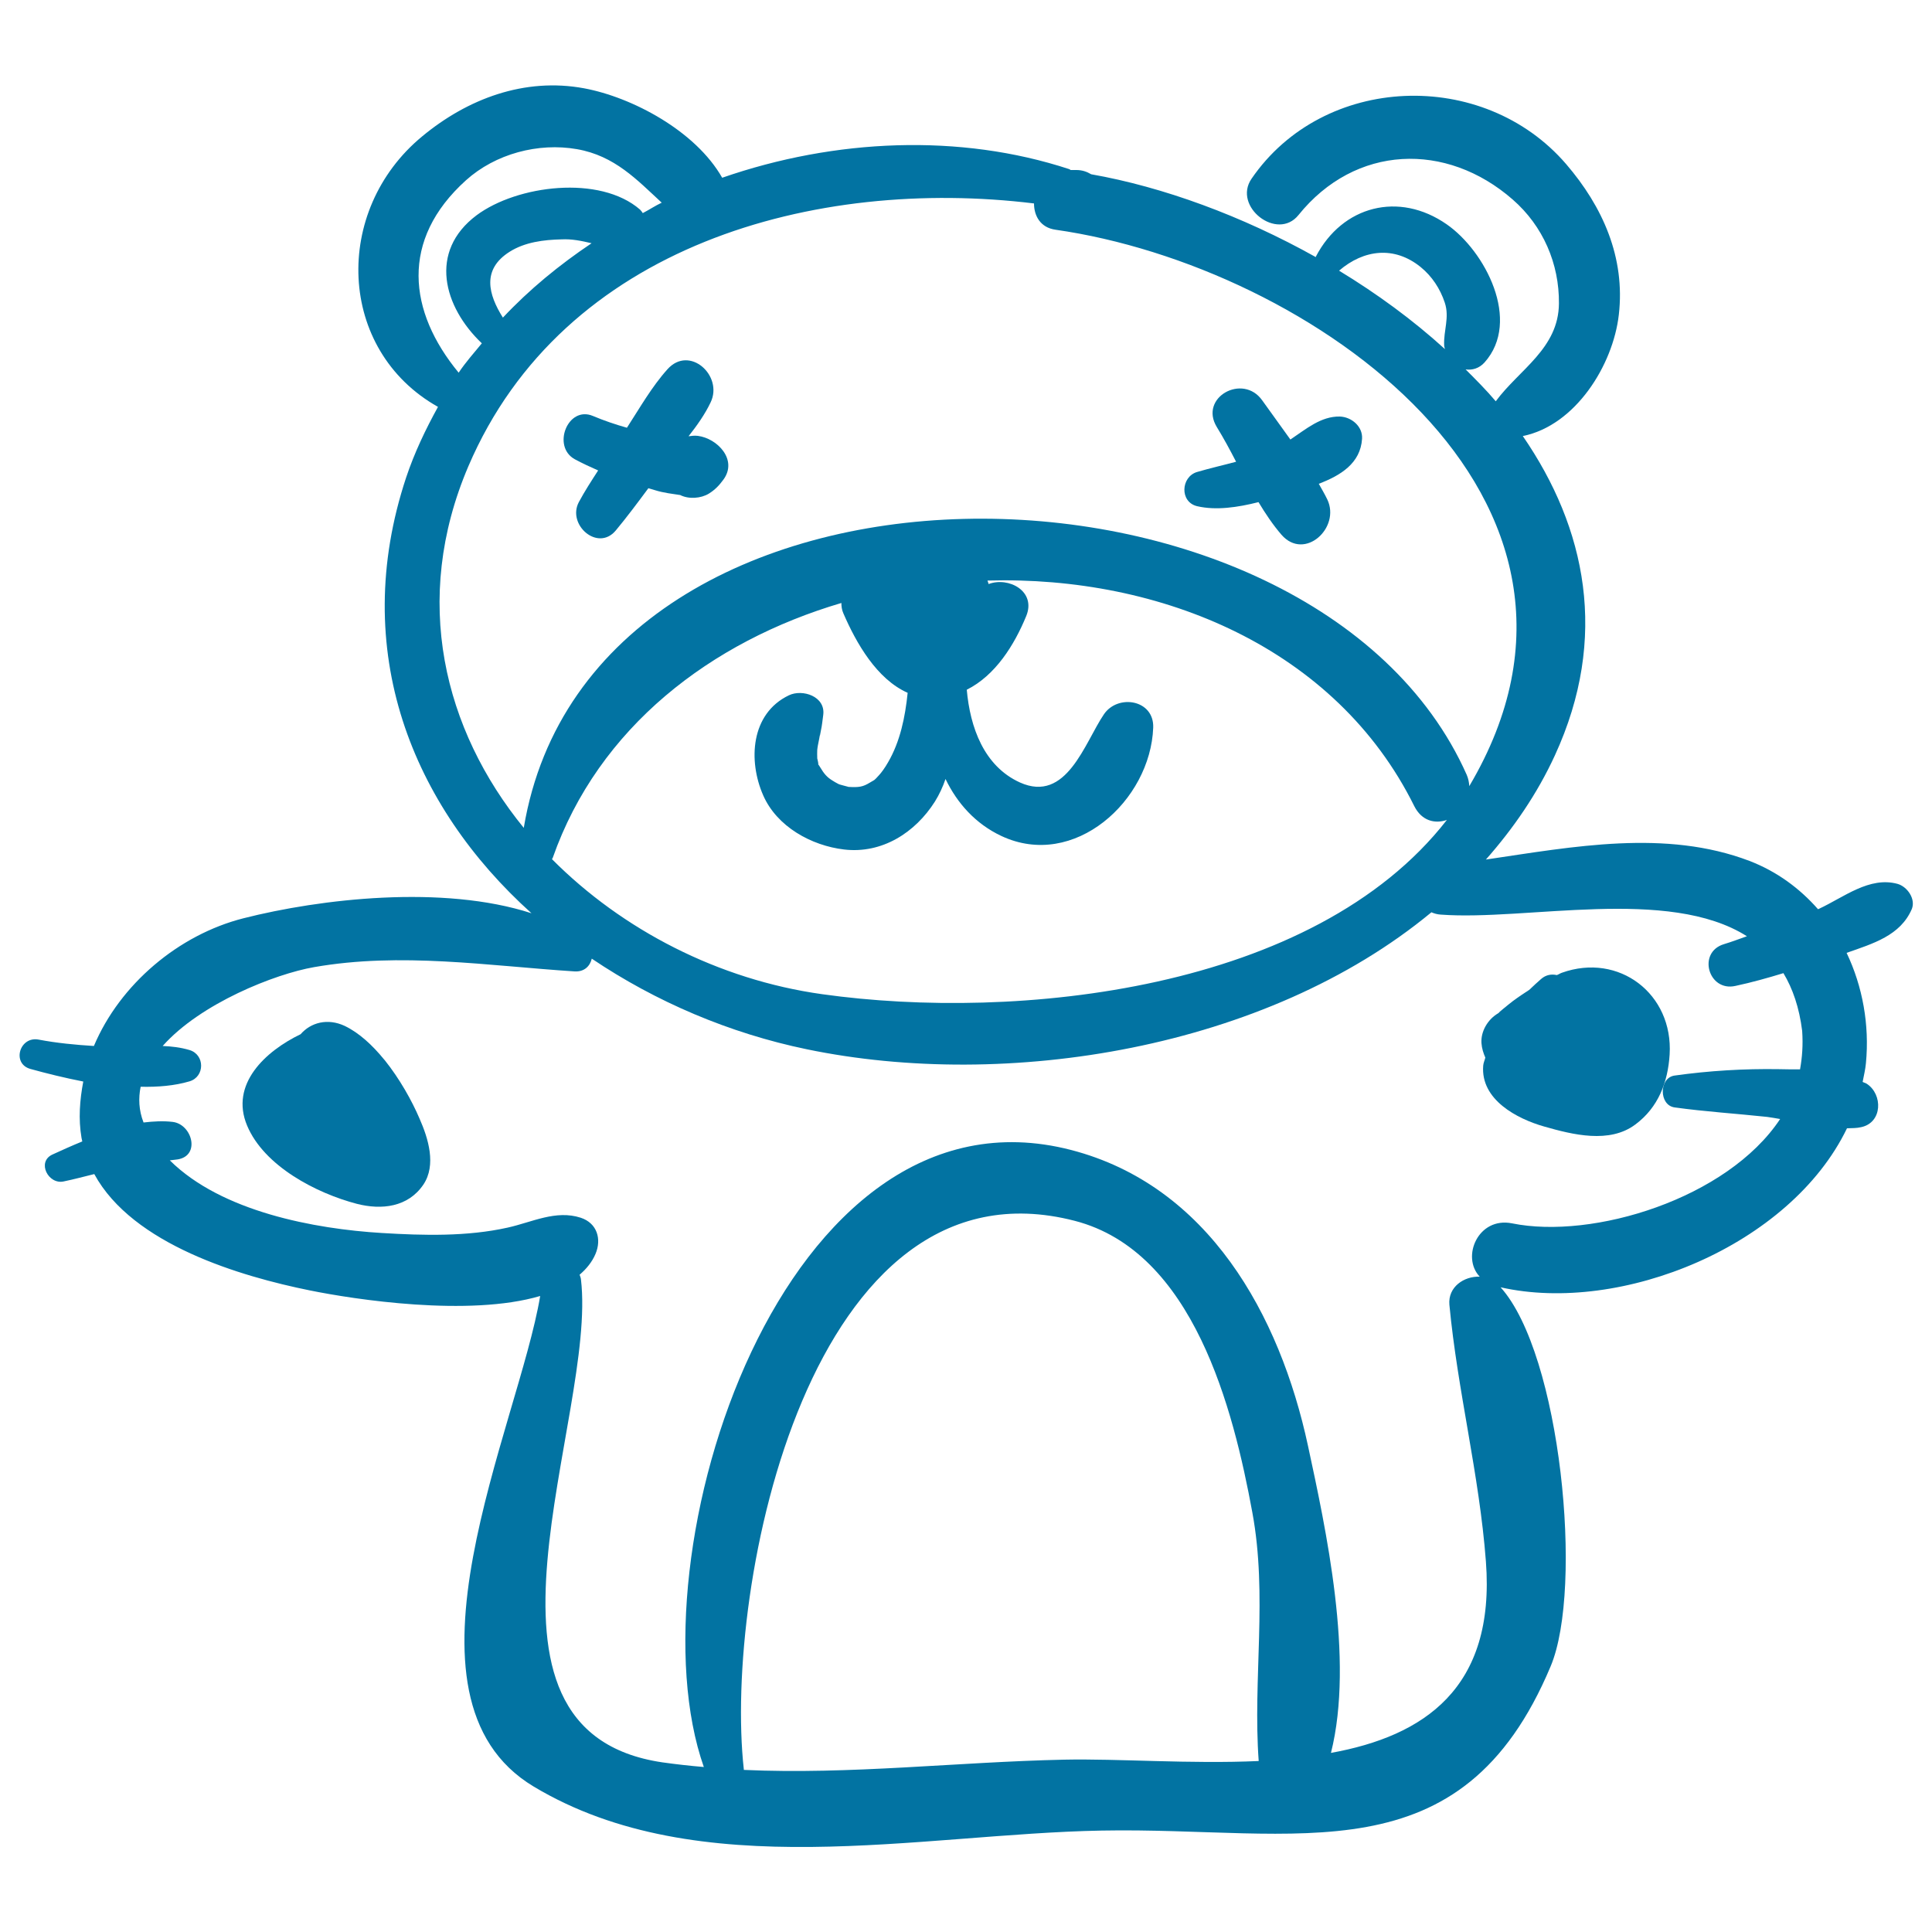 <svg xmlns="http://www.w3.org/2000/svg" viewBox="0 0 1000 1000" style="fill:#0273a2">
<title>Bear Toy SVG icon</title>
<g><g><path d="M982.2,457.5c-14.6-4-27.8,6.9-40.7,12.9c-0.2,0.1-0.3,0.1-0.5,0.2c-9.4-10.7-21.2-19.5-35.5-25c-43.4-16.5-91-7.4-136.4-0.7c14.2-16.1,26.5-33.9,35.7-53.9c28.1-61.1,16.1-117.8-16.6-165.3c27.2-5.5,46.7-36.6,49.7-62.8c3.4-29.6-8.3-55.9-27.3-78C767.7,35.1,685,38.2,647.8,92.5c-9.9,14.4,13.3,32.5,24.3,18.8c29.4-36.5,76.5-38.1,110.9-8c15.7,13.7,24.1,33.2,23.9,53.8c-0.2,23.3-20.5,34.1-32.7,50.6c-4.8-5.7-10.2-11.1-15.6-16.5c3.4,0.5,7-0.5,9.8-3.6c19.2-21.5,0.3-57.7-19.6-71.5c-24.7-17.2-54-9.6-67.7,16.7c-0.1,0.1,0,0.2,0,0.3c-38.2-21.4-79.3-36.4-116.3-42.9c-2.2-1.3-4.6-2.2-7.7-2.2c-1,0-2,0-2.9,0c-0.3-0.1-0.5-0.4-0.9-0.5c-56.4-18.5-121-15.8-179.5,4.5c-13.8-24.3-46.7-41.7-71.5-46.3c-30.8-5.7-60.3,5.4-83.8,24.9c-46.4,38.3-44.1,110.6,8.2,140c-6.4,11.6-12.2,23.7-16.5,36.6c-29.7,89.7,3.2,170,64.9,225.5c-45.9-14.9-109.4-7.5-149.1,2.6c-33.5,8.5-63.9,34.1-77.4,66.1c-9.6-0.6-19.1-1.5-28.6-3.3c-9.9-1.9-14.1,12.5-4.2,15.2c8.3,2.3,17.6,4.6,27.3,6.5c-1.8,9.5-2.6,19.3-0.9,29.2c0.1,0.6,0.3,1.2,0.4,1.8c-5.4,2.2-10.7,4.6-15.5,6.8c-8.2,3.8-2.1,15.7,5.9,13.9c5.3-1.1,10.5-2.5,15.8-3.8c19.9,36.6,76,53,111.5,60.2c23.1,4.7,82.4,13.8,119.3,2.9c-11.3,67.4-80.2,207.8-3.4,253.9c85.5,51.3,199.9,24.5,294.1,22.8c102-1.9,186.1,25.2,232.3-85c17.1-40.6,5.2-161.7-25.9-196.2c62.3,14.1,149.9-21.4,179.3-82.3c2.5-0.1,4.9,0,7.4-0.6c11-2.4,11.2-16.9,2.9-22.4c-0.7-0.5-1.5-0.6-2.2-1c0.6-3.2,1.4-6.4,1.7-9.7c1.9-19.8-1.7-39.7-10-57.1c13.6-4.8,27.9-8.9,33.8-22.8C991.6,465.1,987.1,458.9,982.2,457.5z M735.3,138.2c5.9,4.8,10.1,11.2,12.5,18.4c2.6,7.8-0.7,14.5-0.3,22.2c0,0.7,0.3,1.3,0.4,1.9c-16.6-15.1-35.2-28.7-54.8-40.6C705.9,129.1,721.7,127.2,735.3,138.2z M241.2,93.3c15.2-13.7,37.4-19.6,57.4-16.1c19.6,3.4,31.2,16,43.9,27.7c-3.4,1.6-6.5,3.7-9.8,5.4c-0.4-0.6-0.8-1.2-1.4-1.8c-20.8-18.1-63.6-12.7-84.6,2.9c-25.1,18.8-17.1,47.5,2.7,66.3c-4.1,5-8.4,9.8-12,15.2C211.3,161.3,206.9,124.2,241.2,93.3z M306.2,125.9c-16.7,11.2-32.2,23.9-45.9,38.5c-7.5-11.9-11.1-24.9,3.5-34.1c7.9-5,17.7-6.2,26.8-6.4C296,123.6,301.1,124.7,306.2,125.9z M271.1,428.5c-41.4-50.8-58.2-118-28.7-187.1c49.1-114.8,179.9-149.9,292.8-136.1c0,6.4,3.3,12.5,11.1,13.6c131,18.7,303,138,214.2,288c-0.1-1.9-0.5-3.9-1.3-5.8C679.9,222.6,306.5,217.1,271.1,428.5z M423.1,392.9c-0.1-0.4-0.1-0.2-0.1-0.4c0-0.2,0-0.1,0-0.3c-0.1-1.3,0-2.7,0-4c0-0.6,0.8-5,0.1-1.2c0.4-2.4,1-4.5,1.3-7c-0.4,3.4,0.4-1.6,0.5-1.9c0.6-2.6,0.8-5.3,1.2-8c1.3-9.7-10.8-13.6-17.8-10.2c-19.8,9.5-21.1,33.9-13.3,51.7c7.1,16.3,25,26.1,41.9,28.1c19.6,2.3,36.8-8.7,47-24.8c2.3-3.7,4.1-7.6,5.5-11.7c6,12.5,15.5,23.2,28.9,29.5c37.7,17.7,77.2-18.3,78.6-56.1c0.5-14.5-18.3-17.5-25.5-6.9c-10,14.7-19.3,46.2-43.5,35.3c-18.7-8.5-25.8-28.7-27.5-48c14.8-7.4,24.6-23.1,30.8-38.2c5.2-12.8-9.1-20.4-19.5-16.5c-0.1-0.6-0.4-1.2-0.6-1.8c89.9-2.6,180.4,35,220.9,116.7c3.9,7.8,10.8,9.3,16.9,7.2c-69,88.7-222.8,104.3-323.3,90.2c-53.7-7.5-103.5-33.3-139.9-69.9c0.1-0.3,0.3-0.4,0.4-0.7C309.8,376.5,368,332,435.5,312.1c0,1.7,0.2,3.5,1,5.3c6.7,15.5,17.3,34.1,33.3,41.2c-1.3,12.7-3.9,25.2-10.1,35.9c-1.7,3-3.5,5.4-4.6,6.6c-3.1,3.4-2,2.2-4.9,4c-3.6,2.2-5.6,2.5-11,2.2c-0.1,0,0,0-0.1,0c-0.2-0.1-0.1-0.1-0.6-0.2c-1.3-0.3-2.5-0.7-3.7-1c-0.3-0.1-0.2-0.1-0.4-0.1c-0.2-0.1-0.1-0.1-0.4-0.2c-1.2-0.6-2.2-1.2-3.3-1.9c-2.6-1.6-4.2-3.4-6.2-6.8C422.5,393.8,424.3,398,423.1,392.9z M651.5,911.5c-35.6,1.6-72.5-1.3-100.8-0.7c-55.6,1.2-110.4,7.8-165.7,5.3c0-0.1,0-0.2,0-0.3c-10.5-94.5,34-319.4,171.3-283.9c61.5,15.9,82.1,97.6,91.9,150.9C656.2,825.9,648.4,869.2,651.5,911.5z M931.7,553.5c-3.7,0-7.4,0-10.9-0.1c-18-0.3-36.2,0.8-54,3.3c-8.2,1.1-8.2,15.4,0,16.5c15.9,2.2,31.9,3.2,47.8,4.9c2.3,0.3,4.5,0.7,6.8,1.1c-27.4,41.3-97,62.5-138.8,54c-17.5-3.5-26.4,17.4-16.7,27.6c-8.1-0.3-16.5,5.3-15.7,14.5c4.2,44.6,15.5,87.9,18.9,132.9c5,65.8-32.2,90.4-80.2,99.1c12.2-48.5-2.7-116.2-11.9-159c-14.6-67.8-51.6-134.7-122.7-153.1c-149.5-38.6-228.2,210.8-190,319.4c-7.1-0.6-14.3-1.4-21.4-2.4c-111.1-16.3-33.7-178.4-42.2-250c-0.1-0.9-0.4-1.6-0.7-2.4c3.5-3,6.4-6.5,8.2-10.7c3.3-7.7,0.9-16-7.6-18.8c-12.9-4.2-25.2,2.3-37.8,5.1c-21.1,4.7-43.6,4.1-65.1,2.8c-34.8-2.1-83-11-109.8-37.6c1.4-0.2,2.7-0.3,4.1-0.5c11.9-2,7.4-18.2-2.6-19.4c-4.9-0.6-10-0.3-15.1,0.3c-2.5-6.4-2.7-12.6-1.5-18.5c8.9,0.2,17.5-0.5,25.3-2.8c8-2.4,8-13.8,0-16.2c-4.7-1.4-9.3-1.9-13.9-2.1c19.6-22.1,58.2-37.3,78.3-40.8c45-7.9,90.1-0.7,134.9,2.2c5.1,0.3,8-2.8,8.9-6.6c33.1,22.3,71.2,38.6,111.3,46.9c103.2,21.4,237.5,0.1,323.3-70.9c1.4,0.6,3,1.1,4.9,1.2c44.2,3.3,117.7-14.6,158.4,11.2c-4,1.4-7.9,2.9-11.9,4.1c-13.9,4.2-8.1,24.8,6,21.6c8.4-1.8,16.6-4.1,24.8-6.6c4.8,8,8.2,17.8,9.7,29.9C933.3,541,932.8,547.3,931.7,553.5z"/><path d="M361.2,225.6c-1.7-0.2-3.2,0-4.8,0.2c4.4-5.6,8.5-11.4,11.4-17.5c6.7-13.8-10.9-29.9-22.3-17.2c-8.1,9-14.4,20.1-21,30.3c-6-1.7-11.9-3.7-17.6-6.1c-13-5.5-21.4,15.8-9.4,22.4c3.9,2.1,8,4,12.1,5.8c-3.5,5.4-7,10.8-10,16.4c-6.2,11.7,9.8,25.8,19.1,14.7c5.9-7.1,11.4-14.5,16.9-21.9c2.2,0.6,4.4,1.4,6.7,1.9c2.3,0.5,4.6,0.9,6.9,1.2c0.7,0.1,1.3,0.2,2,0.3c0.4,0.1,0.5,0.1,0.8,0.1c4.5,2.3,10.8,1.8,14.9-0.7c3.2-2,5.3-4.2,7.5-7.2C382,238,371.3,226.9,361.2,225.6z"/><path d="M705,227.1c0.4-6.4-5.5-11.3-11.5-11.5c-9.8-0.2-17.5,6.5-25.6,11.9c-4.9-6.9-9.9-13.7-14.6-20.3c-10-14.1-32.8-1.5-23.5,13.8c3.5,5.7,6.8,11.8,10,18c-6.7,1.8-13.4,3.3-20.2,5.3c-8.4,2.5-9.1,15.5,0,17.7c9.9,2.3,21.1,0.6,31.8-2.1c3.6,6,7.5,11.8,11.9,16.9c12,13.7,30.7-3.7,23.7-18.3c-1.3-2.7-2.9-5.4-4.4-8.1C693.9,246.1,704.2,239.8,705,227.1z"/><path d="M808.4,503.5c-0.9,0.3-1.7,0.9-2.6,1.2c-2.7-0.6-5.6-0.2-8.1,2c-2,1.7-4.1,3.7-6.1,5.6c-2.9,1.9-5.8,3.8-8.6,5.9c-1.7,1.3-3.4,2.7-5.1,4.1c-1.4,1.1-2,1.7-2.3,2.1c-0.1,0-0.1,0-0.2,0.1c-5.3,3.1-9,9.3-8.6,15.4c0.2,2.8,1,5.2,2,7.5c-0.3,1.4-1,2.7-1.1,4.2c-1.4,17.6,17.5,27.5,31.6,31.5c14.7,4.2,33.8,9,47.2-1.1c11.8-8.8,16.8-21.8,17.7-36.2C866.1,514.5,838,492.9,808.4,503.5z"/><path d="M217.2,579.1c-4-9.4-10.4-20.8-18.1-30.4c-0.1-0.1-0.1-0.1-0.2-0.2c-6.1-7.5-13-13.9-20.5-17.5c-8.8-4.1-17.5-1.8-22.8,4.3c-18.3,8.8-36.7,25.9-27.7,47.3c8.8,21,35.8,35,56.8,40.5c12.9,3.3,26.5,1.7,34.4-9.9C226,603,221.6,589.1,217.2,579.1z"/></g></g>
</svg>